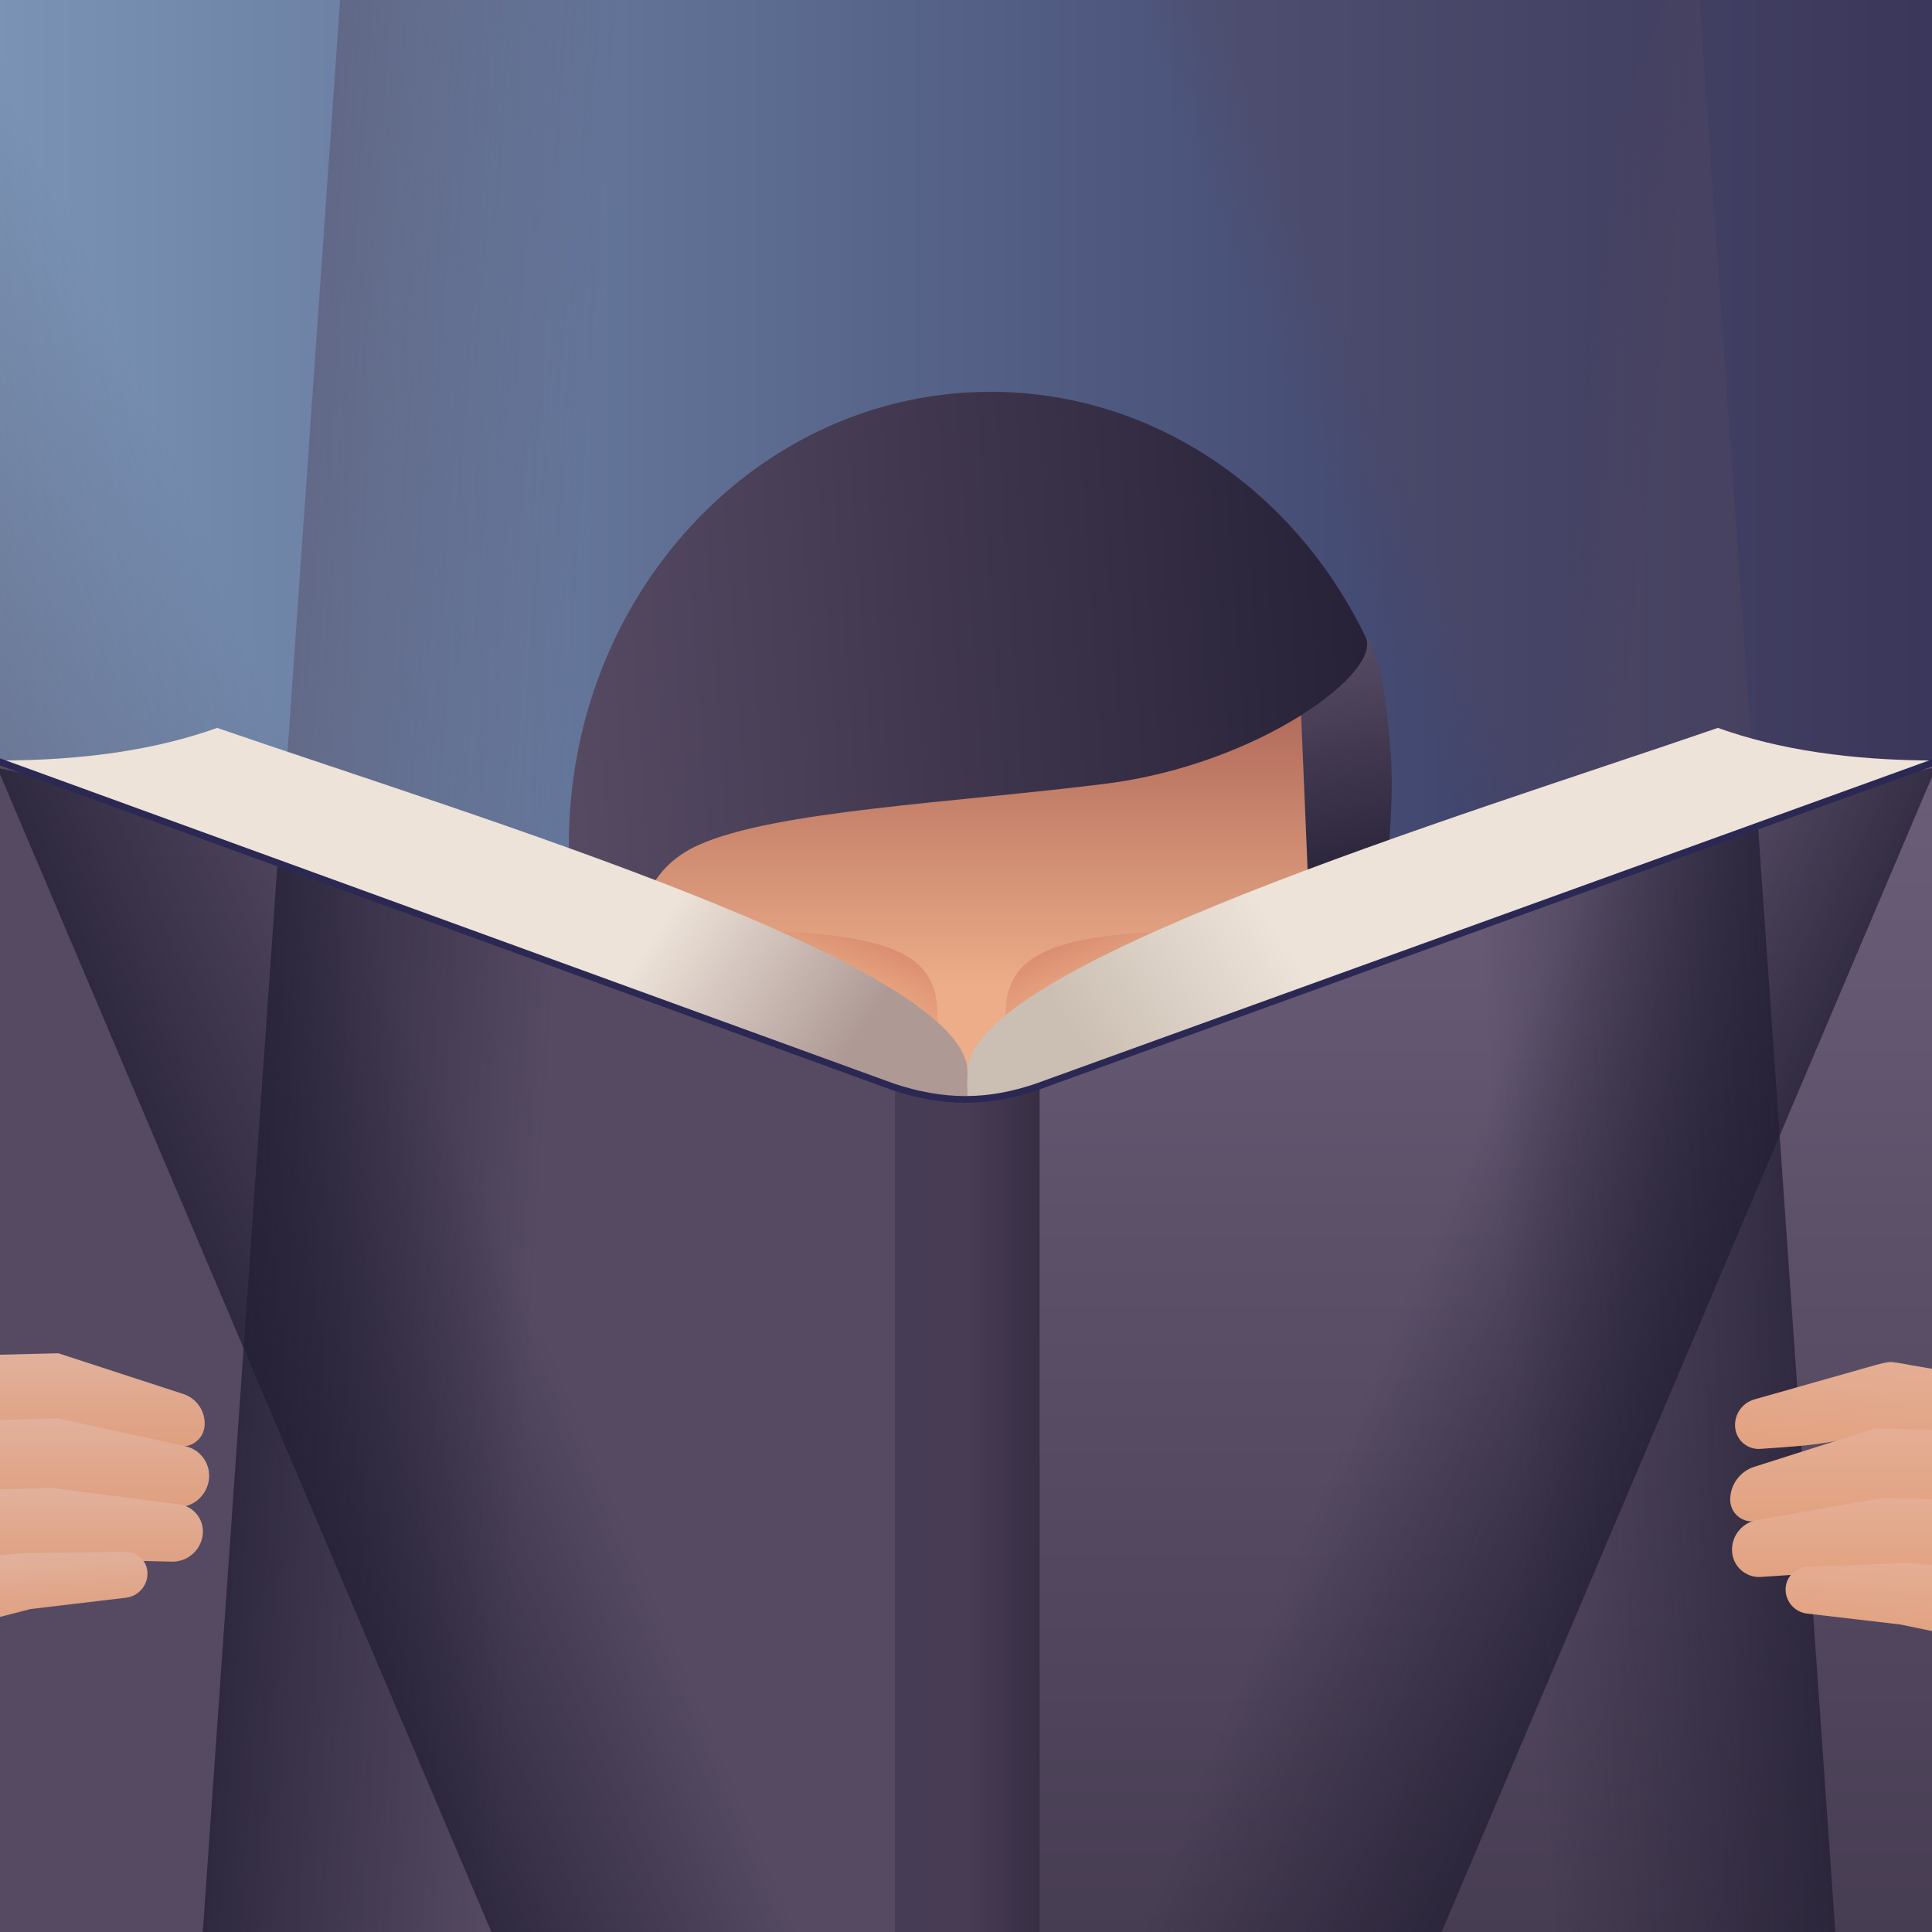 <?xml version="1.0" encoding="UTF-8"?>
<svg width="1440px" height="1440px" viewBox="0 0 1440 1440" version="1.1" xmlns="http://www.w3.org/2000/svg" xmlns:xlink="http://www.w3.org/1999/xlink">
    <title>study</title>
    <defs>
        <linearGradient x1="100%" y1="50%" x2="0%" y2="50%" id="linearGradient-1">
            <stop stop-color="#2B2853" offset="0%"></stop>
            <stop stop-color="#819DBE" offset="100%"></stop>
        </linearGradient>
        <linearGradient x1="54.461%" y1="46.905%" x2="49.223%" y2="53.925%" id="linearGradient-2">
            <stop stop-color="#52475F" offset="0%"></stop>
            <stop stop-color="#52475F" stop-opacity="0" offset="100%"></stop>
        </linearGradient>
        <linearGradient x1="55.178%" y1="46.905%" x2="49.099%" y2="53.925%" id="linearGradient-3">
            <stop stop-color="#52475F" offset="0%"></stop>
            <stop stop-color="#52475F" stop-opacity="0" offset="100%"></stop>
        </linearGradient>
        <linearGradient x1="15.847%" y1="54.32%" x2="129.379%" y2="54.32%" id="linearGradient-4">
            <stop stop-color="#52475F" stop-opacity="0" offset="0%"></stop>
            <stop stop-color="#52475F" offset="100%"></stop>
        </linearGradient>
        <linearGradient x1="15.847%" y1="54.32%" x2="129.379%" y2="54.32%" id="linearGradient-5">
            <stop stop-color="#52475F" stop-opacity="0" offset="0%"></stop>
            <stop stop-color="#52475F" offset="100%"></stop>
        </linearGradient>
        <linearGradient x1="50%" y1="27.345%" x2="50%" y2="64.828%" id="linearGradient-6">
            <stop stop-color="#A45B51" offset="0%"></stop>
            <stop stop-color="#ECAD88" offset="100%"></stop>
        </linearGradient>
        <linearGradient x1="66.561%" y1="37.069%" x2="106.92%" y2="-23.049%" id="linearGradient-7">
            <stop stop-color="#C86A4A" stop-opacity="0" offset="0%"></stop>
            <stop stop-color="#D47373" offset="100%"></stop>
        </linearGradient>
        <linearGradient x1="53%" y1="74.539%" x2="50%" y2="10.755%" id="linearGradient-8">
            <stop stop-color="#262137" offset="0%"></stop>
            <stop stop-color="#564A63" offset="100%"></stop>
        </linearGradient>
        <linearGradient x1="0%" y1="44.81%" x2="100%" y2="50%" id="linearGradient-9">
            <stop stop-color="#262137" offset="0%"></stop>
            <stop stop-color="#564A63" offset="100%"></stop>
        </linearGradient>
        <linearGradient x1="50%" y1="0%" x2="50%" y2="100%" id="linearGradient-10">
            <stop stop-color="#6B5E79" offset="0%"></stop>
            <stop stop-color="#393044" offset="100%"></stop>
        </linearGradient>
        <linearGradient x1="15.847%" y1="54.32%" x2="129.379%" y2="54.32%" id="linearGradient-11">
            <stop stop-color="#221E33" stop-opacity="0" offset="0%"></stop>
            <stop stop-color="#221E33" offset="100%"></stop>
        </linearGradient>
        <linearGradient x1="15.847%" y1="54.32%" x2="129.379%" y2="54.32%" id="linearGradient-12">
            <stop stop-color="#221E33" stop-opacity="0" offset="0%"></stop>
            <stop stop-color="#221E33" offset="100%"></stop>
        </linearGradient>
        <linearGradient x1="15.847%" y1="54.32%" x2="129.379%" y2="54.32%" id="linearGradient-13">
            <stop stop-color="#221E33" stop-opacity="0" offset="0%"></stop>
            <stop stop-color="#221E33" offset="100%"></stop>
        </linearGradient>
        <linearGradient x1="31.386%" y1="50.783%" x2="5.141%" y2="57.463%" id="linearGradient-14">
            <stop stop-color="#EDE3D9" offset="0%"></stop>
            <stop stop-color="#AE9995" offset="100%"></stop>
        </linearGradient>
        <linearGradient x1="31.386%" y1="50.783%" x2="5.141%" y2="57.463%" id="linearGradient-15">
            <stop stop-color="#EDE3D9" offset="0%"></stop>
            <stop stop-color="#CBBFB3" offset="100%"></stop>
        </linearGradient>
        <linearGradient x1="100%" y1="27.139%" x2="0%" y2="27.139%" id="linearGradient-16">
            <stop stop-color="#372E44" offset="0%"></stop>
            <stop stop-color="#483C55" offset="51.195%"></stop>
            <stop stop-color="#473C55" offset="100%"></stop>
        </linearGradient>
        <linearGradient x1="50%" y1="0%" x2="50%" y2="100%" id="linearGradient-17">
            <stop stop-color="#F9C3A6" offset="0%"></stop>
            <stop stop-color="#F8AE83" offset="100%"></stop>
        </linearGradient>
        <linearGradient x1="50%" y1="0%" x2="50%" y2="100%" id="linearGradient-18">
            <stop stop-color="#F9C3A6" offset="0%"></stop>
            <stop stop-color="#F8AE83" offset="100%"></stop>
        </linearGradient>
        <linearGradient x1="50%" y1="0%" x2="50%" y2="100%" id="linearGradient-19">
            <stop stop-color="#F9C3A6" offset="0%"></stop>
            <stop stop-color="#F8AE83" offset="100%"></stop>
        </linearGradient>
        <linearGradient x1="50%" y1="0%" x2="50%" y2="100%" id="linearGradient-20">
            <stop stop-color="#F9C3A6" offset="0%"></stop>
            <stop stop-color="#F8AE83" offset="100%"></stop>
        </linearGradient>
        <linearGradient x1="50%" y1="0%" x2="50%" y2="100%" id="linearGradient-21">
            <stop stop-color="#FABD9C" offset="0%"></stop>
            <stop stop-color="#F8AE83" offset="100%"></stop>
        </linearGradient>
        <linearGradient x1="50%" y1="0%" x2="50%" y2="100%" id="linearGradient-22">
            <stop stop-color="#FABD9C" offset="0%"></stop>
            <stop stop-color="#F8AE83" offset="100%"></stop>
        </linearGradient>
        <linearGradient x1="50%" y1="0%" x2="50%" y2="100%" id="linearGradient-23">
            <stop stop-color="#FABD9C" offset="0%"></stop>
            <stop stop-color="#F8AE83" offset="100%"></stop>
        </linearGradient>
        <linearGradient x1="50%" y1="0%" x2="50%" y2="100%" id="linearGradient-24">
            <stop stop-color="#FABD9C" offset="0%"></stop>
            <stop stop-color="#F8AE83" offset="100%"></stop>
        </linearGradient>
        <linearGradient x1="50%" y1="0%" x2="50%" y2="100%" id="linearGradient-25">
            <stop stop-color="#5A4E68" offset="0%"></stop>
            <stop stop-color="#5A4E68" offset="100%"></stop>
        </linearGradient>
        <linearGradient x1="50%" y1="0%" x2="50%" y2="100%" id="linearGradient-26">
            <stop stop-color="#5A4E68" offset="0%"></stop>
            <stop stop-color="#5A4E68" offset="100%"></stop>
        </linearGradient>
        <linearGradient x1="50%" y1="0%" x2="50%" y2="100%" id="linearGradient-27">
            <stop stop-color="#5A4E68" offset="0%"></stop>
            <stop stop-color="#5A4E68" offset="100%"></stop>
        </linearGradient>
        <linearGradient x1="50%" y1="0%" x2="50%" y2="100%" id="linearGradient-28">
            <stop stop-color="#5A4E68" offset="0%"></stop>
            <stop stop-color="#5A4E68" offset="100%"></stop>
        </linearGradient>
    </defs>
    <g id="study" stroke="none" stroke-width="1" fill="none" fill-rule="evenodd">
        <g id="Group-2" transform="translate(-354.567, -357.954)">
            <rect id="Rectangle" fill="#77A7A3" x="236.302" y="663.723" width="1631.949" height="1034.766"></rect>
            <rect id="Rectangle" fill="url(#linearGradient-1)" x="229.96" y="356.147" width="1631.949" height="1642.519"></rect>
            <g id="kihvad">
                <polygon id="Rectangle-Copy-6" fill="url(#linearGradient-2)" opacity="0.361" transform="translate(1458.695, 957.95) rotate(-4) translate(-1458.695, -957.95) " points="1254.701 104.453 1662.688 104.453 1662.688 1811.447 1254.701 1811.447"></polygon>
                <polygon id="Rectangle-Copy-6" fill="url(#linearGradient-3)" opacity="0.346" transform="translate(1505.657, 1094.564) rotate(23) translate(-1505.657, -1094.564) " points="1301.664 302.371 1709.651 302.371 1709.651 1886.757 1301.664 1886.757"></polygon>
                <polygon id="Rectangle-Copy-2" fill="url(#linearGradient-4)" opacity="0.504" transform="translate(561.554, 1101.052) scale(-1, 1) rotate(23) translate(-561.554, -1101.052) " points="543.328 113.084 686.275 -42.052 686.275 2244.157 436.832 2244.157 436.832 350.096"></polygon>
                <polygon id="Rectangle-Copy-3" fill="url(#linearGradient-5)" opacity="0.583" transform="translate(707, 757.144) scale(-1, 1) rotate(-4) translate(-707, -757.144) " points="580.446 282.092 833.553 213.337 833.553 1300.951 584.11 1300.951"></polygon>
            </g>
            <g id="Group-21-Copy" transform="translate(778.523, 649.983)">
                <g id="Group" transform="translate(-0, 0)">
                    <path d="M307.576,7.399 C464.109,7.399 591.004,134.294 591.004,290.826 C591.004,292.262 590.993,293.698 590.971,295.134 L589.377,399.963 C587.037,553.927 461.558,677.513 307.576,677.513 C153.594,677.513 28.116,553.927 25.775,399.963 L24.182,295.134 C21.802,138.62 146.754,9.811 303.268,7.431 C304.704,7.41 306.14,7.399 307.576,7.399 Z" id="Rectangle-Copy-16" fill="url(#linearGradient-6)"></path>
                    <path d="M277.981,561.247 C275.913,525.31 274.879,493.601 274.879,466.12 C274.879,424.899 253.602,401.646 122.608,401.646" id="Path-15" fill="url(#linearGradient-7)"></path>
                    <path d="M477.747,561.247 C475.679,525.31 474.645,493.601 474.645,466.12 C474.645,424.899 453.367,401.646 322.373,401.646" id="Path-15" fill="url(#linearGradient-7)" transform="translate(400.06, 481.446) scale(-1, 1) translate(-400.06, -481.446) "></path>
                    <path d="M547.506,177.57 C559.485,163.477 571.613,161.583 583.888,171.889 C602.302,187.347 606.973,205.768 612.258,264.639 C615.781,303.886 610.792,364.705 597.291,447.095 L554.484,447.095 L544.335,205.768 L547.506,177.57 Z" id="Rectangle" fill="url(#linearGradient-8)"></path>
                    <path d="M595.07,447.095 C595.07,396.991 595.07,360.53 595.07,337.712 C595.07,151.199 454.301,0 280.655,0 C158.962,0 53.417,74.259 1.154,182.89 C-11.477,209.144 81.316,277.91 195.302,292.162 C309.289,306.413 441.167,312.179 498.219,337.712 C536.253,354.734 550.678,391.195 541.493,447.095 L595.07,447.095 Z" id="Oval" fill="url(#linearGradient-9)" transform="translate(297.535, 223.547) scale(-1, 1) translate(-297.535, -223.547) "></path>
                </g>
            </g>
            <g id="raamat" transform="translate(352.568, 832.319)">
                <polygon id="Path" fill="#554A62" points="5.46210624e-15 92.474 699.709 340.331 699.709 1275.647 0 1275.647"></polygon>
                <polygon id="Path" fill="url(#linearGradient-10)" transform="translate(1095.013, 698.899) scale(-1, 1) translate(-1095.013, -698.899) " points="745.158 92.474 1444.867 340.331 1444.867 1305.325 745.158 1305.325"></polygon>
                <polygon id="Rectangle" fill="url(#linearGradient-11)" transform="translate(1046.488, 717.141) rotate(23) translate(-1046.488, -717.141) " points="1028.263 89.556 1171.21 -8.991 1171.21 1443.274 921.767 1443.274 921.767 240.112"></polygon>
                <polygon id="Rectangle-Copy-2" fill="url(#linearGradient-11)" transform="translate(398.529, 717.66) scale(-1, 1) rotate(23) translate(-398.529, -717.66) " points="380.304 90.074 523.251 -8.473 523.251 1443.793 273.808 1443.793 273.808 240.63"></polygon>
                <polygon id="Rectangle-Copy" fill="url(#linearGradient-12)" transform="translate(1227.421, 741.408) rotate(-4) translate(-1227.421, -741.408) " points="1100.867 214.187 1353.974 137.882 1353.974 1344.933 1104.531 1344.933"></polygon>
                <polygon id="Rectangle-Copy-3" fill="url(#linearGradient-13)" transform="translate(294.387, 759.929) scale(-1, 1) rotate(-4) translate(-294.387, -759.929) " points="167.833 241.48 420.94 166.445 420.94 1353.413 171.497 1353.413"></polygon>
                <path d="M1.21,325.005 C1.006,329.496 1.006,336.895 1.21,347.202 L53.176,335.575 L723.29,92.474 C659.872,92.474 605.615,84.37 560.518,68.164 C363.923,135.809 0.153,245.733 1.21,325.005 Z" id="Path-3" fill="url(#linearGradient-14)" transform="translate(362.174, 207.683) scale(-1, 1) translate(-362.174, -207.683) "></path>
                <path d="M723.115,325.005 C722.911,329.496 722.911,336.895 723.115,347.202 L775.081,335.575 L1445.195,92.474 C1381.778,92.474 1327.52,84.37 1282.423,68.164 C1085.828,135.809 722.058,245.733 723.115,325.005 Z" id="Path-3" fill="url(#linearGradient-15)"></path>
                <path d="M669.057,334.518 C692.413,341.565 710.197,345.088 722.411,345.088 C734.625,345.088 752.777,341.565 776.867,334.518 L776.867,1266.088 L669.057,1266.088 L669.057,334.518 Z" id="Rectangle" fill="url(#linearGradient-16)"></path>
                <path d="M2.114,93.531 L667.272,335.575 C686.088,341.917 704.166,345.088 721.505,345.088 C738.845,345.088 756.704,341.917 775.082,335.575 L1444.139,93.531" id="Path-7" stroke="#2B2853" stroke-width="5" stroke-linecap="round" stroke-linejoin="round"></path>
            </g>
            <g id="Group-20-Copy-4" opacity="0.848" transform="translate(392.204, 1473.142) scale(-1, 1) translate(-392.204, -1473.142) translate(270.125, 1366.603)">
                <path d="M23.096,30.357 L116.266,0 L116.266,0 L215.877,2.47 C231.608,2.86 244.158,15.725 244.158,31.461 L244.158,33.823 C244.158,49.576 231.388,62.346 215.635,62.346 C214.951,62.346 214.268,62.322 213.586,62.272 L119.437,55.491 L119.437,55.491 L26.274,69.243 C17.168,70.587 8.696,64.295 7.352,55.189 C7.289,54.763 7.243,54.335 7.213,53.905 C6.483,43.343 13.029,33.637 23.096,30.357 Z" id="Rectangle-Copy-19" fill="url(#linearGradient-17)"></path>
                <path d="M21.542,69.287 L116.266,48.62 L116.266,48.62 L215.877,51.09 C231.608,51.48 244.158,64.345 244.158,80.081 L244.158,82.443 C244.158,98.196 231.388,110.966 215.635,110.966 C214.951,110.966 214.268,110.942 213.586,110.893 L119.437,104.111 L119.437,104.111 L30.351,114.672 C18.002,116.135 6.612,107.832 4.228,95.627 C1.878,83.6 9.569,71.899 21.542,69.287 Z" id="Rectangle-Copy-19" fill="url(#linearGradient-18)"></path>
                <path d="M26.285,112.603 L121.337,100.411 L121.337,100.411 L215.538,102.851 C231.256,103.258 243.787,116.117 243.787,131.841 L243.787,134.234 C243.787,149.595 231.334,162.047 215.974,162.047 C215.074,162.047 214.175,162.004 213.279,161.916 L123.093,153.138 L123.093,153.138 L31.792,155.329 C20.147,155.609 10.164,147.064 8.644,135.515 C7.172,124.337 15.04,114.084 26.218,112.612 C26.24,112.609 26.263,112.606 26.285,112.603 Z" id="Rectangle-Copy-22" fill="url(#linearGradient-19)"></path>
                <path d="M64.083,153.109 L138.25,148.754 L138.25,148.754 L197.7,149.489 C213.496,149.684 226.176,162.587 226.094,178.385 C226.026,191.564 215.287,202.193 202.107,202.124 C200.69,202.117 199.275,201.983 197.881,201.725 L137.969,190.619 L137.969,190.619 L66.353,187.164 C57.123,186.719 49.685,179.439 49.04,170.221 C48.423,161.394 55.078,153.738 63.905,153.121 C63.965,153.117 64.024,153.113 64.083,153.109 Z" id="Rectangle-Copy-21" fill="url(#linearGradient-20)" transform="translate(137.076, 177.841) rotate(4) translate(-137.076, -177.841) "></path>
            </g>
            <g id="Group-20-Copy-3" transform="translate(1643.784, 1365.109)">
                <path d="M18.066,42.941 L105.522,11.419 L105.522,11.419 C110.78,9.563 114.423,8.484 116.453,8.183 C118.482,7.881 124.109,8.312 133.333,9.474 L209.647,16.986 C223.989,18.397 235.104,30.15 235.716,44.548 C236.248,57.1 226.505,67.708 213.952,68.241 C213.201,68.272 212.448,68.267 211.698,68.224 L109.087,62.396 L109.087,62.396 C90.3,67.401 76.262,70.887 66.973,72.853 C59.54,74.427 45.516,76.621 24.899,79.435 C15.577,80.707 6.91,74.405 5.247,65.145 C3.534,55.608 8.95,46.226 18.066,42.941 Z" id="Rectangle" fill="url(#linearGradient-21)" transform="translate(119.531, 44.875) rotate(4) translate(-119.531, -44.875) "></path>
                <path d="M18.271,86.161 L108.202,57.513 L108.202,57.513 L207.813,59.983 C223.544,60.373 236.094,73.237 236.094,88.974 L236.094,91.336 C236.094,107.089 223.324,119.859 207.571,119.859 C206.887,119.859 206.203,119.834 205.521,119.785 L111.372,113.003 L111.372,113.003 L18.955,126.646 C10.105,127.952 1.872,121.837 0.565,112.987 C0.45,112.204 0.391,111.413 0.391,110.621 C0.391,99.445 7.622,89.553 18.271,86.161 Z" id="Rectangle-Copy-19" fill="url(#linearGradient-22)"></path>
                <path d="M20.211,125.86 L113.272,109.304 L113.272,109.304 L207.473,111.743 C223.192,112.15 235.723,125.01 235.723,140.734 L235.723,143.127 C235.723,158.488 223.27,170.94 207.909,170.94 C207.01,170.94 206.11,170.896 205.215,170.809 L115.028,162.03 L115.028,162.03 L23.277,168.2 C12.176,168.947 2.565,160.568 1.791,149.469 C0.995,138.048 8.94,127.866 20.211,125.86 Z" id="Rectangle-Copy-22" fill="url(#linearGradient-23)"></path>
                <path d="M56.132,165.814 L130.186,157.656 L130.186,157.656 L189.636,158.391 C205.432,158.586 218.111,171.49 218.029,187.287 C217.958,201.135 206.673,212.304 192.825,212.232 C191.745,212.227 190.666,212.152 189.596,212.007 L128.291,203.721 L128.291,203.721 L58.459,200.469 C49.285,200.041 41.884,192.811 41.243,183.649 C40.615,174.671 47.187,166.799 56.132,165.814 Z" id="Rectangle-Copy-21" fill="url(#linearGradient-24)" transform="translate(129.148, 186.743) rotate(4) translate(-129.148, -186.743) "></path>
            </g>
            <g id="Group-20-Copy-3" opacity="0.138" transform="translate(1643.784, 1365.109)">
                <path d="M18.066,42.941 L105.522,11.419 L105.522,11.419 C110.78,9.563 114.423,8.484 116.453,8.183 C118.482,7.881 124.109,8.312 133.333,9.474 L209.647,16.986 C223.989,18.397 235.104,30.15 235.716,44.548 C236.248,57.1 226.505,67.708 213.952,68.241 C213.201,68.272 212.448,68.267 211.698,68.224 L109.087,62.396 L109.087,62.396 C90.3,67.401 76.262,70.887 66.973,72.853 C59.54,74.427 45.516,76.621 24.899,79.435 C15.577,80.707 6.91,74.405 5.247,65.145 C3.534,55.608 8.95,46.226 18.066,42.941 Z" id="Rectangle" fill="url(#linearGradient-25)" transform="translate(119.531, 44.875) rotate(4) translate(-119.531, -44.875) "></path>
                <path d="M18.271,86.161 L108.202,57.513 L108.202,57.513 L207.813,59.983 C223.544,60.373 236.094,73.237 236.094,88.974 L236.094,91.336 C236.094,107.089 223.324,119.859 207.571,119.859 C206.887,119.859 206.203,119.834 205.521,119.785 L111.372,113.003 L111.372,113.003 L18.955,126.646 C10.105,127.952 1.872,121.837 0.565,112.987 C0.45,112.204 0.391,111.413 0.391,110.621 C0.391,99.445 7.622,89.553 18.271,86.161 Z" id="Rectangle-Copy-19" fill="url(#linearGradient-26)"></path>
                <path d="M20.211,125.86 L113.272,109.304 L113.272,109.304 L207.473,111.743 C223.192,112.15 235.723,125.01 235.723,140.734 L235.723,143.127 C235.723,158.488 223.27,170.94 207.909,170.94 C207.01,170.94 206.11,170.896 205.215,170.809 L115.028,162.03 L115.028,162.03 L23.277,168.2 C12.176,168.947 2.565,160.568 1.791,149.469 C0.995,138.048 8.94,127.866 20.211,125.86 Z" id="Rectangle-Copy-22" fill="url(#linearGradient-27)"></path>
                <path d="M56.132,165.814 L130.186,157.656 L130.186,157.656 L189.636,158.391 C205.432,158.586 218.111,171.49 218.029,187.287 C217.958,201.135 206.673,212.304 192.825,212.232 C191.745,212.227 190.666,212.152 189.596,212.007 L128.291,203.721 L128.291,203.721 L58.459,200.469 C49.285,200.041 41.884,192.811 41.243,183.649 C40.615,174.671 47.187,166.799 56.132,165.814 Z" id="Rectangle-Copy-21" fill="url(#linearGradient-28)" transform="translate(129.148, 186.743) rotate(4) translate(-129.148, -186.743) "></path>
            </g>
        </g>
    </g>
</svg>